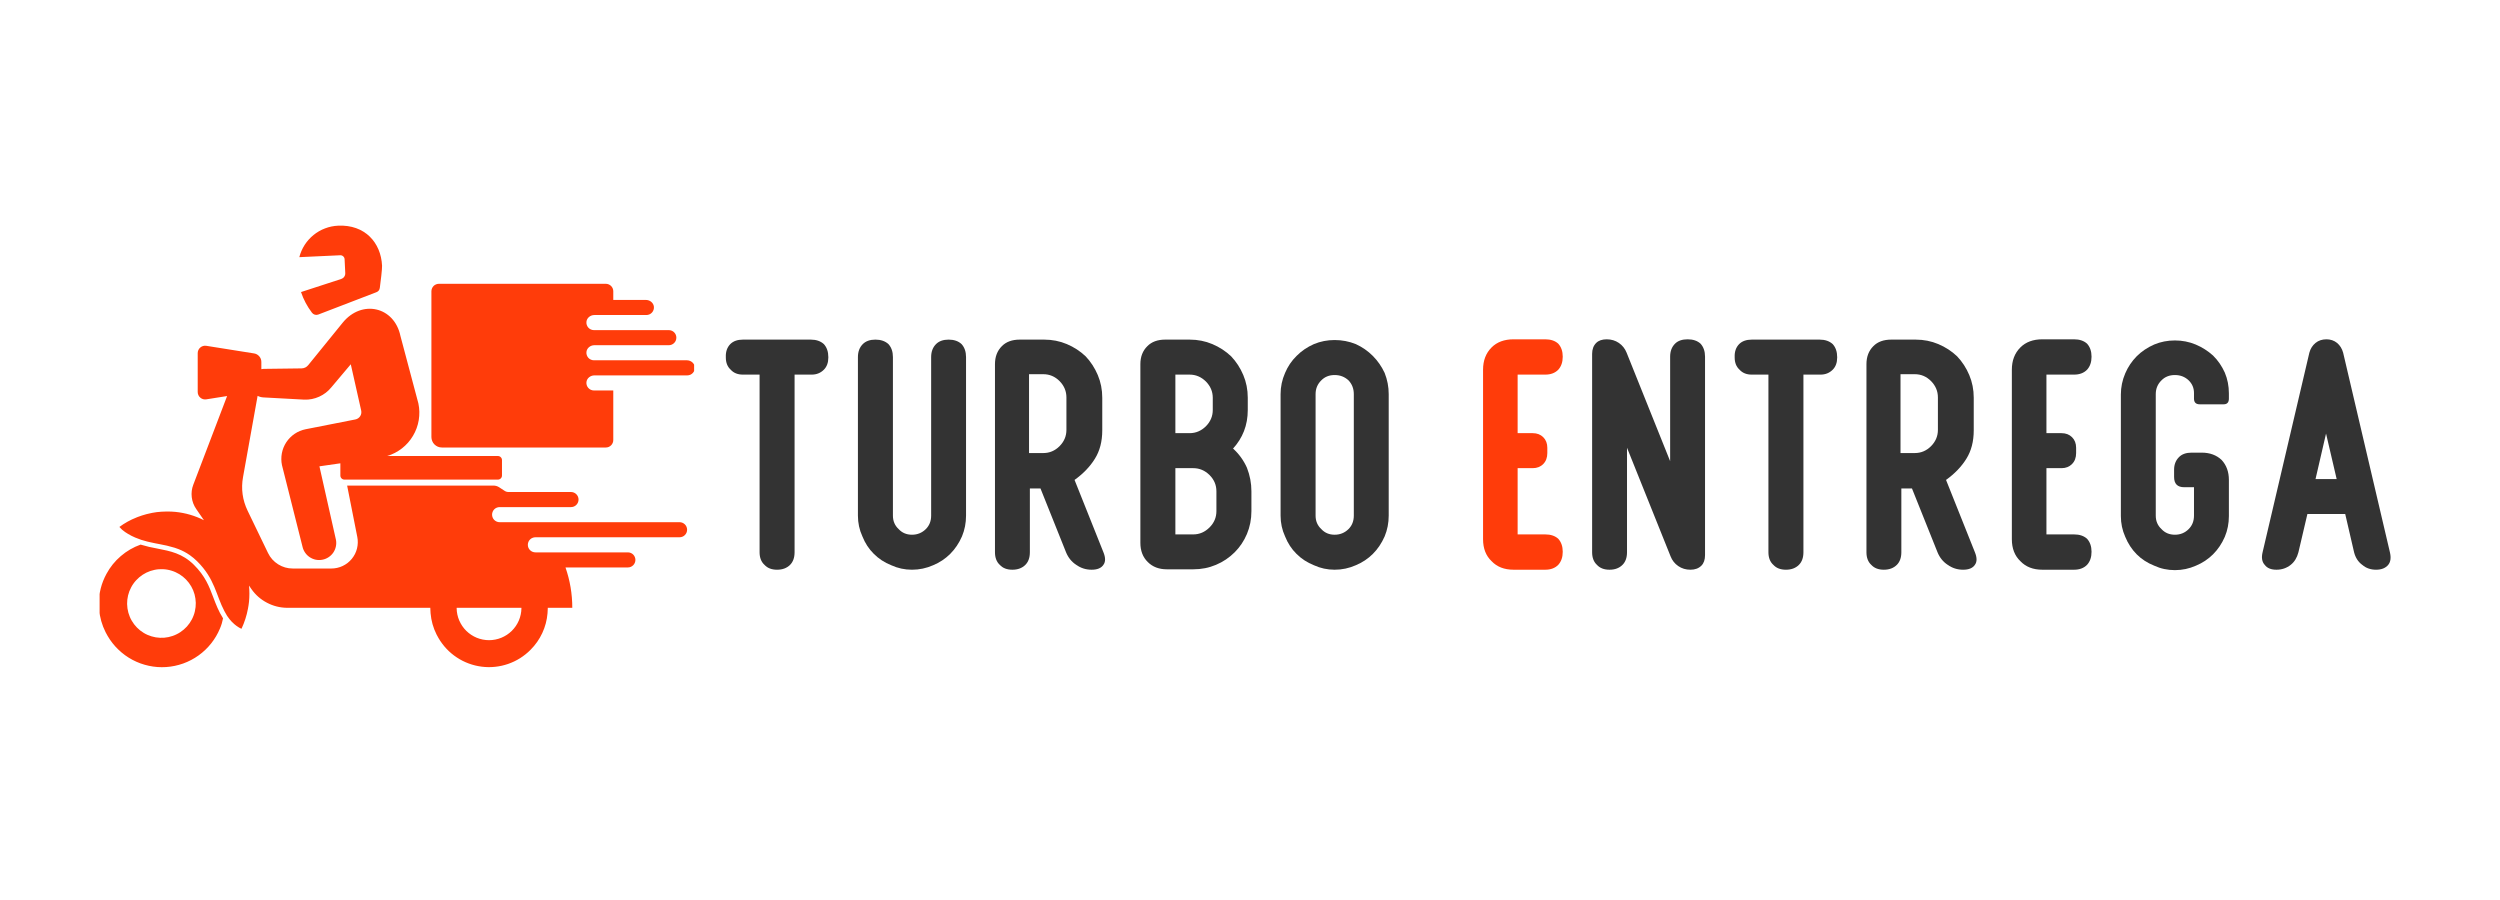 <svg xmlns="http://www.w3.org/2000/svg" xmlns:xlink="http://www.w3.org/1999/xlink" width="500" zoomAndPan="magnify" viewBox="0 0 375 135" height="180" preserveAspectRatio="xMidYMid meet" version="1.0"><defs><g/><clipPath id="37140ef790"><path d="M 14.941 33.664 L 104.117 33.664 L 104.117 100.668 L 14.941 100.668 Z M 14.941 33.664 " clip-rule="nonzero"/></clipPath></defs><g fill="#333333" fill-opacity="1"><g transform="translate(106.687, 85.458)"><g><path d="M 4.75 -29.266 L 7.25 -29.266 L 7.25 -2.625 C 7.25 -1.812 7.492 -1.18 7.984 -0.734 C 8.43 -0.242 9.062 0 9.875 0 C 10.688 0 11.336 -0.242 11.828 -0.734 C 12.273 -1.18 12.5 -1.812 12.5 -2.625 L 12.5 -29.266 L 15.062 -29.266 C 15.789 -29.266 16.398 -29.508 16.891 -30 C 17.336 -30.445 17.562 -31.055 17.562 -31.828 L 17.562 -31.891 C 17.562 -32.703 17.336 -33.352 16.891 -33.844 C 16.398 -34.289 15.75 -34.516 14.938 -34.516 L 4.75 -34.516 C 3.938 -34.516 3.305 -34.289 2.859 -33.844 C 2.379 -33.352 2.156 -32.703 2.188 -31.891 L 2.188 -31.828 C 2.188 -31.055 2.43 -30.445 2.922 -30 C 3.367 -29.508 3.977 -29.266 4.75 -29.266 Z M 4.75 -29.266 "/></g></g></g><g fill="#333333" fill-opacity="1"><g transform="translate(126.5, 85.458)"><g><path d="M 13.172 -8.109 C 13.172 -7.297 12.906 -6.625 12.375 -6.094 C 11.801 -5.531 11.109 -5.25 10.297 -5.25 C 9.484 -5.25 8.816 -5.531 8.297 -6.094 C 7.723 -6.625 7.438 -7.297 7.438 -8.109 L 7.438 -31.891 C 7.438 -32.703 7.211 -33.352 6.766 -33.844 C 6.273 -34.289 5.625 -34.516 4.812 -34.516 C 4 -34.516 3.367 -34.289 2.922 -33.844 C 2.43 -33.352 2.188 -32.703 2.188 -31.891 L 2.188 -8.109 C 2.188 -7.016 2.41 -5.977 2.859 -5 C 3.266 -3.977 3.836 -3.102 4.578 -2.375 C 5.305 -1.645 6.176 -1.078 7.188 -0.672 C 8.164 -0.223 9.203 0 10.297 0 C 11.398 0 12.457 -0.223 13.469 -0.672 C 14.445 -1.078 15.301 -1.645 16.031 -2.375 C 16.758 -3.102 17.348 -3.977 17.797 -5 C 18.203 -5.977 18.406 -7.016 18.406 -8.109 L 18.406 -31.891 C 18.406 -32.703 18.18 -33.352 17.734 -33.844 C 17.254 -34.289 16.609 -34.516 15.797 -34.516 C 14.984 -34.516 14.352 -34.289 13.906 -33.844 C 13.414 -33.352 13.172 -32.703 13.172 -31.891 Z M 13.172 -8.109 "/></g></g></g><g fill="#333333" fill-opacity="1"><g transform="translate(147.105, 85.458)"><g><path d="M 9.391 -29.328 C 10.328 -29.328 11.141 -28.984 11.828 -28.297 C 12.516 -27.598 12.859 -26.781 12.859 -25.844 L 12.859 -20.969 C 12.859 -20.039 12.516 -19.227 11.828 -18.531 C 11.141 -17.844 10.328 -17.5 9.391 -17.5 L 7.25 -17.5 L 7.25 -29.328 Z M 18.234 -25.797 C 18.234 -27.016 18.008 -28.148 17.562 -29.203 C 17.113 -30.266 16.504 -31.203 15.734 -32.016 C 14.922 -32.785 13.984 -33.395 12.922 -33.844 C 11.867 -34.289 10.734 -34.516 9.516 -34.516 L 5.859 -34.516 C 4.711 -34.516 3.816 -34.188 3.172 -33.531 C 2.484 -32.844 2.141 -31.945 2.141 -30.844 L 2.141 -2.625 C 2.141 -1.812 2.379 -1.18 2.859 -0.734 C 3.305 -0.242 3.938 0 4.75 0 C 5.562 0 6.211 -0.242 6.703 -0.734 C 7.148 -1.18 7.375 -1.812 7.375 -2.625 L 7.375 -12.188 L 8.969 -12.188 L 12.797 -2.625 C 13.129 -1.812 13.641 -1.18 14.328 -0.734 C 15.016 -0.242 15.785 0 16.641 0 C 17.492 0 18.082 -0.242 18.406 -0.734 C 18.738 -1.18 18.738 -1.812 18.406 -2.625 L 14.078 -13.469 C 15.379 -14.406 16.395 -15.461 17.125 -16.641 C 17.863 -17.816 18.234 -19.238 18.234 -20.906 Z M 18.234 -25.797 "/></g></g></g><g fill="#333333" fill-opacity="1"><g transform="translate(168.868, 85.458)"><g><path d="M 13.594 -8.781 C 13.594 -7.844 13.25 -7.031 12.562 -6.344 C 11.863 -5.645 11.051 -5.297 10.125 -5.297 L 7.438 -5.297 L 7.438 -15.234 L 10.125 -15.234 C 11.051 -15.234 11.863 -14.891 12.562 -14.203 C 13.25 -13.516 13.594 -12.703 13.594 -11.766 Z M 13.047 -23.953 C 13.047 -23.023 12.703 -22.211 12.016 -21.516 C 11.316 -20.828 10.504 -20.484 9.578 -20.484 L 7.438 -20.484 L 7.438 -29.266 L 9.578 -29.266 C 10.504 -29.266 11.316 -28.922 12.016 -28.234 C 12.703 -27.535 13.047 -26.723 13.047 -25.797 Z M 16.031 -18.109 C 17.539 -19.734 18.297 -21.68 18.297 -23.953 L 18.297 -25.797 C 18.297 -27.016 18.07 -28.148 17.625 -29.203 C 17.176 -30.266 16.566 -31.203 15.797 -32.016 C 14.984 -32.785 14.047 -33.395 12.984 -33.844 C 11.93 -34.289 10.797 -34.516 9.578 -34.516 L 5.906 -34.516 C 4.77 -34.516 3.879 -34.188 3.234 -33.531 C 2.535 -32.844 2.188 -31.945 2.188 -30.844 L 2.188 -4.031 C 2.188 -2.844 2.555 -1.883 3.297 -1.156 C 4.023 -0.426 4.977 -0.062 6.156 -0.062 L 10.125 -0.062 C 11.344 -0.062 12.477 -0.285 13.531 -0.734 C 14.594 -1.18 15.531 -1.812 16.344 -2.625 C 17.113 -3.395 17.723 -4.305 18.172 -5.359 C 18.617 -6.422 18.844 -7.562 18.844 -8.781 L 18.844 -11.766 C 18.844 -12.984 18.617 -14.16 18.172 -15.297 C 17.68 -16.398 16.988 -17.359 16.094 -18.172 Z M 16.031 -18.109 "/></g></g></g><g fill="#333333" fill-opacity="1"><g transform="translate(189.9, 85.458)"><g><path d="M 10.297 -34.453 C 9.203 -34.453 8.164 -34.25 7.188 -33.844 C 6.176 -33.395 5.305 -32.801 4.578 -32.062 C 3.836 -31.332 3.266 -30.484 2.859 -29.516 C 2.41 -28.492 2.188 -27.438 2.188 -26.344 L 2.188 -8.109 C 2.188 -7.016 2.41 -5.977 2.859 -5 C 3.266 -3.977 3.836 -3.102 4.578 -2.375 C 5.305 -1.645 6.176 -1.078 7.188 -0.672 C 8.164 -0.223 9.203 0 10.297 0 C 11.398 0 12.457 -0.223 13.469 -0.672 C 14.445 -1.078 15.301 -1.645 16.031 -2.375 C 16.758 -3.102 17.348 -3.977 17.797 -5 C 18.203 -5.977 18.406 -7.016 18.406 -8.109 L 18.406 -26.344 C 18.406 -27.438 18.203 -28.492 17.797 -29.516 C 17.348 -30.484 16.758 -31.332 16.031 -32.062 C 15.301 -32.801 14.445 -33.395 13.469 -33.844 C 12.457 -34.25 11.398 -34.453 10.297 -34.453 Z M 13.172 -8.109 C 13.172 -7.297 12.906 -6.625 12.375 -6.094 C 11.801 -5.531 11.109 -5.25 10.297 -5.25 C 9.484 -5.25 8.816 -5.531 8.297 -6.094 C 7.723 -6.625 7.438 -7.297 7.438 -8.109 L 7.438 -26.344 C 7.438 -27.156 7.723 -27.844 8.297 -28.406 C 8.816 -28.938 9.484 -29.203 10.297 -29.203 C 11.109 -29.203 11.801 -28.938 12.375 -28.406 C 12.906 -27.844 13.172 -27.156 13.172 -26.344 Z M 13.172 -8.109 "/></g></g></g><g fill="#333333" fill-opacity="1"><g transform="translate(210.506, 85.458)"><g/></g></g><g fill="#ff3c0a" fill-opacity="1"><g transform="translate(220.27, 85.458)"><g><path d="M 6.766 0 L 11.516 0 C 12.336 0 12.988 -0.242 13.469 -0.734 C 13.914 -1.223 14.141 -1.875 14.141 -2.688 C 14.141 -3.5 13.914 -4.148 13.469 -4.641 C 12.988 -5.078 12.336 -5.297 11.516 -5.297 L 7.375 -5.297 L 7.375 -15.234 L 9.641 -15.234 C 10.285 -15.234 10.812 -15.441 11.219 -15.859 C 11.625 -16.266 11.828 -16.812 11.828 -17.5 L 11.828 -18.297 C 11.828 -18.941 11.625 -19.469 11.219 -19.875 C 10.812 -20.281 10.285 -20.484 9.641 -20.484 L 7.375 -20.484 L 7.375 -29.266 L 11.516 -29.266 C 12.336 -29.266 12.988 -29.508 13.469 -30 C 13.914 -30.488 14.141 -31.141 14.141 -31.953 C 14.141 -32.766 13.914 -33.414 13.469 -33.906 C 12.988 -34.344 12.336 -34.562 11.516 -34.562 L 6.766 -34.562 C 5.379 -34.562 4.281 -34.156 3.469 -33.344 C 2.613 -32.488 2.188 -31.375 2.188 -30 L 2.188 -4.578 C 2.188 -3.191 2.613 -2.094 3.469 -1.281 C 4.281 -0.426 5.379 0 6.766 0 Z M 6.766 0 "/></g></g></g><g fill="#333333" fill-opacity="1"><g transform="translate(236.677, 85.458)"><g><path d="M 13.844 -16.281 L 7.312 -32.562 C 7.07 -33.164 6.688 -33.648 6.156 -34.016 C 5.625 -34.379 5.016 -34.562 4.328 -34.562 C 3.641 -34.562 3.113 -34.379 2.75 -34.016 C 2.344 -33.609 2.141 -33.062 2.141 -32.375 L 2.141 -2.625 C 2.141 -1.812 2.379 -1.18 2.859 -0.734 C 3.305 -0.242 3.938 0 4.75 0 C 5.562 0 6.211 -0.242 6.703 -0.734 C 7.148 -1.18 7.375 -1.812 7.375 -2.625 L 7.375 -18.297 L 13.906 -2.016 C 14.145 -1.398 14.531 -0.91 15.062 -0.547 C 15.594 -0.18 16.203 0 16.891 0 C 17.578 0 18.125 -0.203 18.531 -0.609 C 18.895 -0.973 19.078 -1.5 19.078 -2.188 L 19.078 -31.953 C 19.078 -32.766 18.852 -33.414 18.406 -33.906 C 17.926 -34.344 17.281 -34.562 16.469 -34.562 C 15.645 -34.562 15.016 -34.344 14.578 -33.906 C 14.086 -33.414 13.844 -32.766 13.844 -31.953 Z M 13.844 -16.281 "/></g></g></g><g fill="#333333" fill-opacity="1"><g transform="translate(258.014, 85.458)"><g><path d="M 4.75 -29.266 L 7.25 -29.266 L 7.25 -2.625 C 7.25 -1.812 7.492 -1.18 7.984 -0.734 C 8.43 -0.242 9.062 0 9.875 0 C 10.688 0 11.336 -0.242 11.828 -0.734 C 12.273 -1.18 12.5 -1.812 12.5 -2.625 L 12.5 -29.266 L 15.062 -29.266 C 15.789 -29.266 16.398 -29.508 16.891 -30 C 17.336 -30.445 17.562 -31.055 17.562 -31.828 L 17.562 -31.891 C 17.562 -32.703 17.336 -33.352 16.891 -33.844 C 16.398 -34.289 15.75 -34.516 14.938 -34.516 L 4.75 -34.516 C 3.938 -34.516 3.305 -34.289 2.859 -33.844 C 2.379 -33.352 2.156 -32.703 2.188 -31.891 L 2.188 -31.828 C 2.188 -31.055 2.43 -30.445 2.922 -30 C 3.367 -29.508 3.977 -29.266 4.75 -29.266 Z M 4.75 -29.266 "/></g></g></g><g fill="#333333" fill-opacity="1"><g transform="translate(277.827, 85.458)"><g><path d="M 9.391 -29.328 C 10.328 -29.328 11.141 -28.984 11.828 -28.297 C 12.516 -27.598 12.859 -26.781 12.859 -25.844 L 12.859 -20.969 C 12.859 -20.039 12.516 -19.227 11.828 -18.531 C 11.141 -17.844 10.328 -17.5 9.391 -17.5 L 7.25 -17.5 L 7.25 -29.328 Z M 18.234 -25.797 C 18.234 -27.016 18.008 -28.148 17.562 -29.203 C 17.113 -30.266 16.504 -31.203 15.734 -32.016 C 14.922 -32.785 13.984 -33.395 12.922 -33.844 C 11.867 -34.289 10.734 -34.516 9.516 -34.516 L 5.859 -34.516 C 4.711 -34.516 3.816 -34.188 3.172 -33.531 C 2.484 -32.844 2.141 -31.945 2.141 -30.844 L 2.141 -2.625 C 2.141 -1.812 2.379 -1.18 2.859 -0.734 C 3.305 -0.242 3.938 0 4.75 0 C 5.562 0 6.211 -0.242 6.703 -0.734 C 7.148 -1.18 7.375 -1.812 7.375 -2.625 L 7.375 -12.188 L 8.969 -12.188 L 12.797 -2.625 C 13.129 -1.812 13.641 -1.18 14.328 -0.734 C 15.016 -0.242 15.785 0 16.641 0 C 17.492 0 18.082 -0.242 18.406 -0.734 C 18.738 -1.18 18.738 -1.812 18.406 -2.625 L 14.078 -13.469 C 15.379 -14.406 16.395 -15.461 17.125 -16.641 C 17.863 -17.816 18.234 -19.238 18.234 -20.906 Z M 18.234 -25.797 "/></g></g></g><g fill="#333333" fill-opacity="1"><g transform="translate(299.59, 85.458)"><g><path d="M 6.766 0 L 11.516 0 C 12.336 0 12.988 -0.242 13.469 -0.734 C 13.914 -1.223 14.141 -1.875 14.141 -2.688 C 14.141 -3.5 13.914 -4.148 13.469 -4.641 C 12.988 -5.078 12.336 -5.297 11.516 -5.297 L 7.375 -5.297 L 7.375 -15.234 L 9.641 -15.234 C 10.285 -15.234 10.812 -15.441 11.219 -15.859 C 11.625 -16.266 11.828 -16.812 11.828 -17.5 L 11.828 -18.297 C 11.828 -18.941 11.625 -19.469 11.219 -19.875 C 10.812 -20.281 10.285 -20.484 9.641 -20.484 L 7.375 -20.484 L 7.375 -29.266 L 11.516 -29.266 C 12.336 -29.266 12.988 -29.508 13.469 -30 C 13.914 -30.488 14.141 -31.141 14.141 -31.953 C 14.141 -32.766 13.914 -33.414 13.469 -33.906 C 12.988 -34.344 12.336 -34.562 11.516 -34.562 L 6.766 -34.562 C 5.379 -34.562 4.281 -34.156 3.469 -33.344 C 2.613 -32.488 2.188 -31.375 2.188 -30 L 2.188 -4.578 C 2.188 -3.191 2.613 -2.094 3.469 -1.281 C 4.281 -0.426 5.379 0 6.766 0 Z M 6.766 0 "/></g></g></g><g fill="#333333" fill-opacity="1"><g transform="translate(315.989, 85.458)"><g><path d="M 11.641 -12.375 L 13.109 -12.375 L 13.109 -8.109 C 13.109 -7.297 12.844 -6.625 12.312 -6.094 C 11.75 -5.531 11.062 -5.25 10.25 -5.25 C 9.426 -5.25 8.754 -5.531 8.234 -6.094 C 7.66 -6.625 7.375 -7.297 7.375 -8.109 L 7.375 -26.344 C 7.375 -27.156 7.66 -27.844 8.234 -28.406 C 8.754 -28.938 9.426 -29.203 10.25 -29.203 C 11.062 -29.203 11.75 -28.938 12.312 -28.406 C 12.844 -27.883 13.109 -27.254 13.109 -26.516 L 13.109 -25.672 C 13.109 -25.098 13.395 -24.812 13.969 -24.812 L 17.562 -24.812 C 18.082 -24.812 18.344 -25.098 18.344 -25.672 L 18.344 -26.453 C 18.344 -27.555 18.141 -28.594 17.734 -29.562 C 17.297 -30.539 16.707 -31.395 15.969 -32.125 C 15.195 -32.82 14.328 -33.375 13.359 -33.781 C 12.379 -34.188 11.344 -34.391 10.25 -34.391 C 9.145 -34.391 8.109 -34.188 7.141 -33.781 C 6.117 -33.332 5.242 -32.742 4.516 -32.016 C 3.785 -31.273 3.211 -30.422 2.797 -29.453 C 2.359 -28.43 2.141 -27.375 2.141 -26.281 L 2.141 -8.047 C 2.141 -6.953 2.359 -5.914 2.797 -4.938 C 3.211 -3.926 3.785 -3.051 4.516 -2.312 C 5.242 -1.582 6.117 -1.016 7.141 -0.609 C 8.109 -0.16 9.145 0.062 10.25 0.062 C 11.344 0.062 12.395 -0.16 13.406 -0.609 C 14.383 -1.016 15.238 -1.582 15.969 -2.312 C 16.707 -3.051 17.297 -3.926 17.734 -4.938 C 18.141 -5.914 18.344 -6.953 18.344 -8.047 L 18.344 -13.469 C 18.344 -14.688 17.977 -15.688 17.25 -16.469 C 16.477 -17.195 15.484 -17.562 14.266 -17.562 L 12.75 -17.562 C 11.926 -17.562 11.297 -17.336 10.859 -16.891 C 10.367 -16.398 10.125 -15.77 10.125 -15 L 10.125 -13.906 C 10.125 -12.883 10.629 -12.375 11.641 -12.375 Z M 11.641 -12.375 "/></g></g></g><g fill="#333333" fill-opacity="1"><g transform="translate(336.594, 85.458)"><g><path d="M 13.906 -13.594 L 10.734 -13.594 L 12.312 -20.422 Z M 2.797 -2.625 C 2.598 -1.812 2.703 -1.18 3.109 -0.734 C 3.473 -0.242 4.062 0 4.875 0 C 5.688 0 6.398 -0.242 7.016 -0.734 C 7.578 -1.18 7.961 -1.812 8.172 -2.625 L 9.516 -8.359 L 15.188 -8.359 L 16.516 -2.625 C 16.723 -1.812 17.129 -1.18 17.734 -0.734 C 18.305 -0.242 19 0 19.812 0 C 20.625 0 21.234 -0.242 21.641 -0.734 C 22.004 -1.18 22.086 -1.812 21.891 -2.625 L 14.875 -32.562 C 14.707 -33.164 14.406 -33.648 13.969 -34.016 C 13.52 -34.379 12.988 -34.562 12.375 -34.562 C 11.727 -34.562 11.18 -34.379 10.734 -34.016 C 10.285 -33.648 9.977 -33.164 9.812 -32.562 Z M 2.797 -2.625 "/></g></g></g><g clip-path="url(#37140ef790)"><path fill="#ff3c0a" d="M 15.969 86.082 C 16.52 85.059 17.238 84.168 18.121 83.414 C 19.004 82.656 19.992 82.082 21.09 81.691 C 21.926 81.941 22.777 82.145 23.641 82.293 C 25.551 82.664 27.352 83.012 29.066 84.703 C 30.781 86.395 31.375 87.961 32 89.621 C 32.387 90.641 32.785 91.695 33.457 92.75 C 33.359 93.273 33.207 93.781 32.996 94.27 C 32.66 95.082 32.219 95.828 31.672 96.516 C 31.125 97.203 30.496 97.805 29.781 98.316 C 29.07 98.824 28.301 99.23 27.473 99.527 C 26.645 99.82 25.797 100 24.918 100.059 C 24.043 100.117 23.176 100.055 22.316 99.867 C 21.461 99.684 20.645 99.387 19.867 98.973 C 19.094 98.562 18.391 98.051 17.758 97.441 C 17.125 96.836 16.586 96.148 16.145 95.391 C 16.039 95.207 15.934 95.02 15.836 94.828 C 15.293 93.746 14.969 92.602 14.867 91.395 C 14.844 91.129 14.824 90.859 14.824 90.59 C 14.824 88.988 15.203 87.488 15.969 86.082 Z M 19.258 91.918 C 19.316 92.125 19.387 92.328 19.473 92.527 C 19.555 92.727 19.652 92.918 19.762 93.105 C 19.867 93.289 19.988 93.469 20.117 93.641 C 20.25 93.812 20.391 93.977 20.539 94.129 C 20.691 94.285 20.852 94.426 21.02 94.562 C 21.191 94.695 21.367 94.816 21.551 94.93 C 21.734 95.043 21.926 95.141 22.125 95.23 C 22.32 95.316 22.523 95.391 22.73 95.453 C 22.934 95.516 23.145 95.566 23.359 95.602 C 23.57 95.637 23.785 95.66 24 95.668 C 24.215 95.676 24.43 95.672 24.645 95.656 C 24.859 95.637 25.074 95.605 25.285 95.562 C 25.496 95.516 25.703 95.457 25.906 95.387 C 26.109 95.316 26.309 95.234 26.5 95.137 C 26.695 95.043 26.883 94.934 27.062 94.816 C 27.242 94.695 27.414 94.566 27.574 94.426 C 27.738 94.285 27.895 94.137 28.039 93.977 C 28.184 93.816 28.316 93.648 28.441 93.469 C 28.562 93.293 28.676 93.109 28.777 92.918 C 28.875 92.727 28.965 92.531 29.039 92.328 C 29.117 92.129 29.18 91.922 29.227 91.711 C 29.277 91.5 29.312 91.289 29.336 91.074 C 29.359 90.859 29.371 90.645 29.367 90.43 C 29.363 90.215 29.344 90 29.312 89.785 C 29.281 89.574 29.238 89.363 29.184 89.156 C 29.125 88.945 29.055 88.742 28.973 88.543 C 28.891 88.344 28.793 88.152 28.688 87.965 C 28.578 87.777 28.461 87.598 28.332 87.426 C 28.203 87.254 28.062 87.09 27.91 86.934 C 27.762 86.781 27.602 86.637 27.434 86.5 C 27.266 86.367 27.09 86.242 26.906 86.129 C 26.723 86.016 26.531 85.918 26.332 85.828 C 26.137 85.738 25.938 85.664 25.73 85.602 C 25.523 85.535 25.312 85.488 25.102 85.449 C 24.891 85.414 24.676 85.387 24.461 85.379 C 24.246 85.367 24.031 85.371 23.816 85.387 C 23.598 85.406 23.387 85.434 23.176 85.48 C 22.965 85.523 22.758 85.578 22.551 85.648 C 22.348 85.719 22.148 85.801 21.957 85.895 C 21.762 85.992 21.574 86.098 21.395 86.215 C 21.215 86.332 21.043 86.461 20.879 86.602 C 20.715 86.742 20.559 86.891 20.414 87.051 C 20.266 87.211 20.133 87.379 20.008 87.555 C 19.883 87.73 19.77 87.914 19.672 88.105 C 19.57 88.293 19.48 88.488 19.402 88.691 C 19.328 88.895 19.262 89.098 19.211 89.309 C 19.16 89.52 19.125 89.73 19.098 89.945 C 19.074 90.16 19.062 90.375 19.066 90.59 C 19.074 91.039 19.137 91.484 19.258 91.918 Z M 28.461 83.262 C 27.93 82.895 27.367 82.594 26.766 82.363 C 26.578 82.289 26.387 82.219 26.195 82.16 C 25.434 81.93 24.66 81.746 23.875 81.609 C 23.676 81.57 23.48 81.535 23.285 81.496 C 23.008 81.441 22.73 81.379 22.449 81.316 C 22.332 81.289 22.215 81.266 22.094 81.234 C 21.477 81.086 20.875 80.887 20.289 80.637 C 19.906 80.477 19.535 80.285 19.18 80.07 C 19.027 79.98 18.891 79.891 18.766 79.805 C 18.445 79.59 18.156 79.336 17.906 79.043 C 18.695 78.461 19.543 77.988 20.457 77.629 C 20.531 77.602 20.605 77.566 20.68 77.539 C 21.09 77.383 21.504 77.25 21.926 77.137 C 22.004 77.117 22.086 77.098 22.168 77.078 C 22.613 76.965 23.059 76.879 23.512 76.82 C 23.98 76.766 24.445 76.734 24.918 76.73 C 25.008 76.73 25.094 76.727 25.184 76.727 C 25.555 76.73 25.926 76.746 26.301 76.781 C 27.809 76.934 29.238 77.348 30.59 78.031 L 29.812 76.902 L 29.434 76.352 C 29.062 75.816 28.84 75.227 28.762 74.578 C 28.688 73.934 28.762 73.309 28.996 72.703 L 34.066 59.406 L 30.941 59.902 C 30.781 59.926 30.621 59.918 30.465 59.875 C 30.309 59.832 30.168 59.754 30.047 59.648 C 29.922 59.543 29.824 59.418 29.758 59.27 C 29.691 59.121 29.656 58.969 29.656 58.805 L 29.656 52.969 C 29.656 52.805 29.691 52.652 29.758 52.504 C 29.824 52.355 29.922 52.23 30.047 52.125 C 30.168 52.02 30.309 51.945 30.465 51.898 C 30.621 51.855 30.781 51.848 30.941 51.871 L 38.105 53.012 C 38.422 53.062 38.684 53.211 38.891 53.453 C 39.102 53.695 39.203 53.977 39.203 54.297 L 39.203 55.375 C 39.312 55.352 39.426 55.336 39.535 55.332 L 45.25 55.258 C 45.652 55.242 45.984 55.078 46.238 54.766 L 51.41 48.395 C 54.27 44.891 59.152 45.98 60.07 50.41 L 62.758 60.516 C 62.844 60.93 62.895 61.344 62.902 61.766 C 62.91 62.188 62.879 62.602 62.812 63.02 C 62.742 63.434 62.637 63.84 62.492 64.234 C 62.348 64.629 62.168 65.008 61.953 65.367 C 61.738 65.73 61.492 66.07 61.215 66.387 C 60.938 66.703 60.633 66.988 60.301 67.25 C 59.969 67.508 59.617 67.734 59.242 67.93 C 58.871 68.121 58.48 68.281 58.078 68.402 L 74.684 68.402 C 74.852 68.402 74.996 68.461 75.117 68.582 C 75.238 68.703 75.297 68.848 75.297 69.016 L 75.297 71.328 C 75.297 71.496 75.238 71.641 75.117 71.762 C 74.996 71.879 74.852 71.941 74.684 71.941 L 51.668 71.941 C 51.496 71.941 51.352 71.879 51.234 71.762 C 51.113 71.641 51.055 71.496 51.055 71.328 L 51.055 69.496 L 47.914 69.949 L 50.398 80.996 C 50.457 81.328 50.449 81.656 50.379 81.984 C 50.309 82.312 50.176 82.617 49.988 82.895 C 49.797 83.172 49.559 83.402 49.277 83.586 C 48.996 83.77 48.691 83.895 48.359 83.957 C 48.031 84.023 47.699 84.02 47.371 83.957 C 47.043 83.891 46.738 83.762 46.457 83.578 C 46.176 83.391 45.941 83.16 45.754 82.879 C 45.566 82.602 45.438 82.297 45.367 81.969 L 42.297 69.777 C 42.234 69.484 42.203 69.188 42.199 68.887 C 42.195 68.59 42.223 68.289 42.277 67.996 C 42.332 67.703 42.414 67.414 42.527 67.137 C 42.641 66.859 42.777 66.594 42.941 66.344 C 43.105 66.094 43.297 65.859 43.504 65.648 C 43.715 65.434 43.945 65.242 44.195 65.074 C 44.441 64.906 44.707 64.766 44.984 64.648 C 45.258 64.535 45.543 64.445 45.84 64.387 C 48.422 63.867 51.633 63.242 53.301 62.918 C 53.449 62.891 53.59 62.832 53.715 62.746 C 53.84 62.664 53.941 62.559 54.027 62.43 C 54.109 62.305 54.164 62.164 54.188 62.016 C 54.215 61.867 54.211 61.719 54.176 61.57 L 52.617 54.641 L 49.699 58.102 C 49.203 58.711 48.598 59.176 47.883 59.5 C 47.168 59.824 46.422 59.973 45.637 59.945 L 39.535 59.613 C 39.223 59.602 38.922 59.523 38.641 59.379 L 36.457 71.547 C 36.137 73.312 36.371 75.004 37.148 76.621 L 40.203 82.949 C 40.547 83.66 41.055 84.227 41.723 84.648 C 42.395 85.066 43.121 85.277 43.914 85.277 L 49.703 85.277 C 49.996 85.277 50.289 85.246 50.574 85.18 C 50.859 85.117 51.133 85.023 51.398 84.898 C 51.664 84.773 51.914 84.617 52.145 84.438 C 52.375 84.258 52.582 84.055 52.77 83.828 C 52.953 83.602 53.113 83.359 53.246 83.098 C 53.379 82.836 53.48 82.562 53.551 82.277 C 53.621 81.992 53.66 81.703 53.668 81.41 C 53.676 81.117 53.652 80.828 53.594 80.543 L 52.07 72.836 L 74 72.836 C 74.309 72.836 74.594 72.914 74.855 73.078 C 75.062 73.203 75.336 73.383 75.668 73.609 C 75.852 73.738 76.055 73.801 76.273 73.801 L 85.648 73.801 C 85.801 73.801 85.945 73.832 86.082 73.887 C 86.223 73.945 86.344 74.027 86.449 74.133 C 86.555 74.238 86.637 74.363 86.695 74.5 C 86.754 74.641 86.781 74.781 86.781 74.934 C 86.781 75.082 86.754 75.227 86.695 75.367 C 86.637 75.504 86.555 75.629 86.449 75.734 C 86.344 75.84 86.223 75.922 86.082 75.98 C 85.945 76.035 85.801 76.066 85.648 76.066 L 74.941 76.066 C 74.793 76.066 74.648 76.094 74.508 76.152 C 74.371 76.207 74.25 76.289 74.141 76.395 C 74.035 76.504 73.953 76.625 73.898 76.762 C 73.84 76.902 73.812 77.047 73.812 77.195 C 73.812 77.348 73.84 77.492 73.898 77.629 C 73.953 77.77 74.035 77.891 74.141 77.996 C 74.25 78.102 74.371 78.184 74.508 78.242 C 74.648 78.301 74.793 78.328 74.941 78.328 L 101.934 78.328 C 102.082 78.328 102.227 78.355 102.367 78.414 C 102.504 78.473 102.629 78.555 102.734 78.66 C 102.84 78.766 102.922 78.887 102.98 79.027 C 103.035 79.164 103.066 79.309 103.066 79.461 C 103.066 79.609 103.035 79.754 102.98 79.891 C 102.922 80.031 102.84 80.152 102.734 80.258 C 102.629 80.367 102.504 80.449 102.367 80.504 C 102.227 80.562 102.082 80.59 101.934 80.59 L 80.32 80.59 C 80.168 80.59 80.023 80.617 79.883 80.676 C 79.742 80.73 79.617 80.812 79.512 80.918 C 79.402 81.023 79.32 81.148 79.262 81.285 C 79.203 81.426 79.176 81.57 79.176 81.723 C 79.176 81.875 79.203 82.02 79.262 82.16 C 79.32 82.297 79.402 82.422 79.512 82.527 C 79.617 82.633 79.742 82.715 79.883 82.77 C 80.023 82.828 80.168 82.855 80.32 82.855 L 94.18 82.855 C 94.328 82.855 94.473 82.883 94.613 82.941 C 94.75 82.996 94.875 83.078 94.98 83.184 C 95.086 83.293 95.168 83.414 95.223 83.551 C 95.281 83.691 95.312 83.836 95.312 83.984 C 95.312 84.137 95.281 84.281 95.223 84.418 C 95.168 84.559 95.086 84.68 94.98 84.785 C 94.875 84.891 94.75 84.973 94.613 85.031 C 94.473 85.09 94.328 85.117 94.18 85.117 L 84.824 85.117 C 85.504 87.078 85.844 89.094 85.844 91.172 L 82.164 91.172 C 82.164 91.191 82.168 91.215 82.168 91.234 C 82.168 91.488 82.148 91.738 82.129 91.988 C 82.043 93.023 81.781 94.012 81.344 94.953 C 80.906 95.895 80.32 96.73 79.586 97.465 C 79.352 97.703 79.102 97.93 78.84 98.137 C 78.578 98.348 78.305 98.543 78.023 98.723 C 77.738 98.902 77.445 99.062 77.145 99.207 C 76.84 99.352 76.531 99.48 76.215 99.59 C 75.895 99.699 75.574 99.789 75.246 99.863 C 74.918 99.934 74.59 99.988 74.254 100.023 C 73.922 100.059 73.586 100.074 73.25 100.07 C 72.914 100.066 72.582 100.043 72.25 100 C 71.914 99.957 71.586 99.895 71.262 99.816 C 70.934 99.734 70.613 99.637 70.301 99.52 C 69.984 99.402 69.68 99.27 69.379 99.117 C 69.082 98.965 68.793 98.797 68.512 98.609 C 68.23 98.426 67.965 98.223 67.707 98.008 C 67.449 97.793 67.207 97.562 66.977 97.316 C 66.746 97.074 66.531 96.816 66.332 96.547 C 66.129 96.281 65.945 96 65.777 95.711 C 65.676 95.539 65.578 95.363 65.488 95.184 C 64.98 94.176 64.68 93.109 64.586 91.988 C 64.562 91.738 64.547 91.488 64.547 91.234 C 64.547 91.215 64.551 91.191 64.551 91.172 L 43.047 91.172 C 41.988 91.156 40.988 90.906 40.047 90.41 C 39.105 89.918 38.332 89.238 37.719 88.371 L 37.352 87.836 C 37.43 88.645 37.43 89.453 37.352 90.258 C 37.316 90.613 37.258 90.957 37.195 91.301 C 37 92.348 36.676 93.355 36.223 94.316 C 36.07 94.254 35.922 94.176 35.781 94.086 C 35.562 93.949 35.352 93.797 35.152 93.625 C 34.887 93.398 34.641 93.145 34.422 92.867 C 34.293 92.707 34.172 92.539 34.059 92.367 C 33.914 92.137 33.785 91.906 33.664 91.676 C 32.391 89.277 32.25 86.84 29.57 84.191 C 29.227 83.852 28.855 83.539 28.461 83.262 Z M 68.496 91.234 C 68.504 91.551 68.535 91.863 68.602 92.176 C 68.668 92.484 68.762 92.785 68.887 93.074 C 69.012 93.363 69.164 93.641 69.34 93.902 C 69.52 94.164 69.719 94.406 69.945 94.629 C 70.172 94.848 70.414 95.047 70.68 95.223 C 70.941 95.395 71.219 95.543 71.512 95.664 C 71.805 95.781 72.105 95.875 72.418 95.934 C 72.727 95.996 73.039 96.027 73.355 96.027 C 73.672 96.027 73.988 95.996 74.297 95.934 C 74.605 95.875 74.906 95.781 75.199 95.664 C 75.492 95.543 75.77 95.395 76.035 95.223 C 76.301 95.047 76.543 94.848 76.77 94.629 C 76.992 94.406 77.195 94.164 77.375 93.902 C 77.551 93.641 77.703 93.363 77.828 93.074 C 77.949 92.785 78.047 92.484 78.109 92.176 C 78.176 91.863 78.211 91.551 78.215 91.234 C 78.215 91.215 78.211 91.191 78.211 91.172 L 68.504 91.172 C 68.504 91.191 68.496 91.215 68.496 91.234 Z M 56.973 43.176 C 57.094 42.27 57.332 40.359 57.309 39.859 C 57.148 36.379 54.719 33.664 50.715 33.852 C 50.039 33.883 49.391 34.016 48.758 34.258 C 48.129 34.496 47.551 34.828 47.027 35.254 C 46.504 35.68 46.062 36.176 45.695 36.742 C 45.332 37.312 45.066 37.922 44.898 38.574 L 51.027 38.289 C 51.203 38.281 51.355 38.336 51.484 38.453 C 51.613 38.57 51.684 38.719 51.691 38.895 L 51.789 40.969 C 51.797 41.168 51.746 41.348 51.633 41.512 C 51.52 41.676 51.367 41.785 51.18 41.848 L 45.152 43.809 C 45.531 44.934 46.078 45.965 46.797 46.91 C 46.906 47.055 47.051 47.152 47.227 47.203 C 47.402 47.254 47.578 47.246 47.746 47.18 L 56.449 43.836 C 56.754 43.723 56.93 43.5 56.973 43.176 Z M 91.992 56.309 L 103.094 56.309 C 103.254 56.309 103.406 56.273 103.555 56.211 C 103.699 56.145 103.828 56.051 103.934 55.934 C 104.043 55.812 104.121 55.68 104.168 55.527 C 104.219 55.375 104.234 55.219 104.219 55.059 C 104.16 54.469 103.621 54.043 103.027 54.043 L 89.09 54.043 C 88.93 54.043 88.777 54.012 88.633 53.945 C 88.484 53.883 88.359 53.789 88.25 53.672 C 88.145 53.551 88.066 53.414 88.016 53.262 C 87.965 53.109 87.949 52.953 87.965 52.797 C 88.023 52.207 88.562 51.781 89.156 51.781 L 100.324 51.781 C 100.473 51.781 100.617 51.754 100.754 51.695 C 100.895 51.637 101.016 51.555 101.121 51.449 C 101.23 51.344 101.309 51.223 101.367 51.082 C 101.426 50.945 101.453 50.801 101.453 50.648 C 101.453 50.5 101.426 50.355 101.367 50.215 C 101.309 50.078 101.23 49.957 101.121 49.848 C 101.016 49.742 100.895 49.66 100.754 49.605 C 100.617 49.547 100.473 49.52 100.324 49.52 L 89.09 49.52 C 88.93 49.52 88.777 49.484 88.633 49.422 C 88.484 49.355 88.359 49.262 88.25 49.145 C 88.145 49.023 88.066 48.891 88.016 48.738 C 87.965 48.586 87.949 48.43 87.965 48.27 C 88.023 47.68 88.562 47.254 89.156 47.254 L 96.957 47.254 C 97.117 47.254 97.273 47.223 97.418 47.156 C 97.566 47.09 97.691 47 97.801 46.879 C 97.906 46.762 97.984 46.625 98.035 46.473 C 98.086 46.32 98.102 46.164 98.086 46.008 C 98.023 45.418 97.484 44.992 96.895 44.992 L 91.992 44.992 L 91.992 43.691 C 91.992 43.543 91.965 43.398 91.906 43.262 C 91.852 43.125 91.77 43.004 91.664 42.898 C 91.559 42.793 91.438 42.715 91.301 42.656 C 91.164 42.598 91.02 42.57 90.871 42.57 L 65.832 42.57 C 65.684 42.57 65.543 42.598 65.406 42.656 C 65.266 42.711 65.145 42.793 65.039 42.898 C 64.938 43.004 64.855 43.125 64.797 43.262 C 64.742 43.398 64.711 43.543 64.711 43.691 L 64.711 65.559 C 64.711 65.766 64.754 65.965 64.832 66.156 C 64.91 66.352 65.023 66.52 65.172 66.668 C 65.32 66.812 65.488 66.926 65.68 67.008 C 65.871 67.086 66.074 67.125 66.281 67.125 L 90.871 67.125 C 91.02 67.125 91.164 67.098 91.301 67.043 C 91.438 66.984 91.559 66.902 91.664 66.797 C 91.77 66.691 91.852 66.57 91.906 66.434 C 91.965 66.297 91.992 66.152 91.992 66.004 L 91.992 58.57 L 89.09 58.57 C 88.93 58.57 88.777 58.539 88.633 58.473 C 88.484 58.406 88.359 58.316 88.25 58.195 C 88.145 58.078 88.066 57.941 88.016 57.789 C 87.965 57.637 87.949 57.48 87.965 57.32 C 88.023 56.734 88.562 56.309 89.156 56.309 Z M 91.992 56.309 " fill-opacity="1" fill-rule="nonzero"/></g></svg>